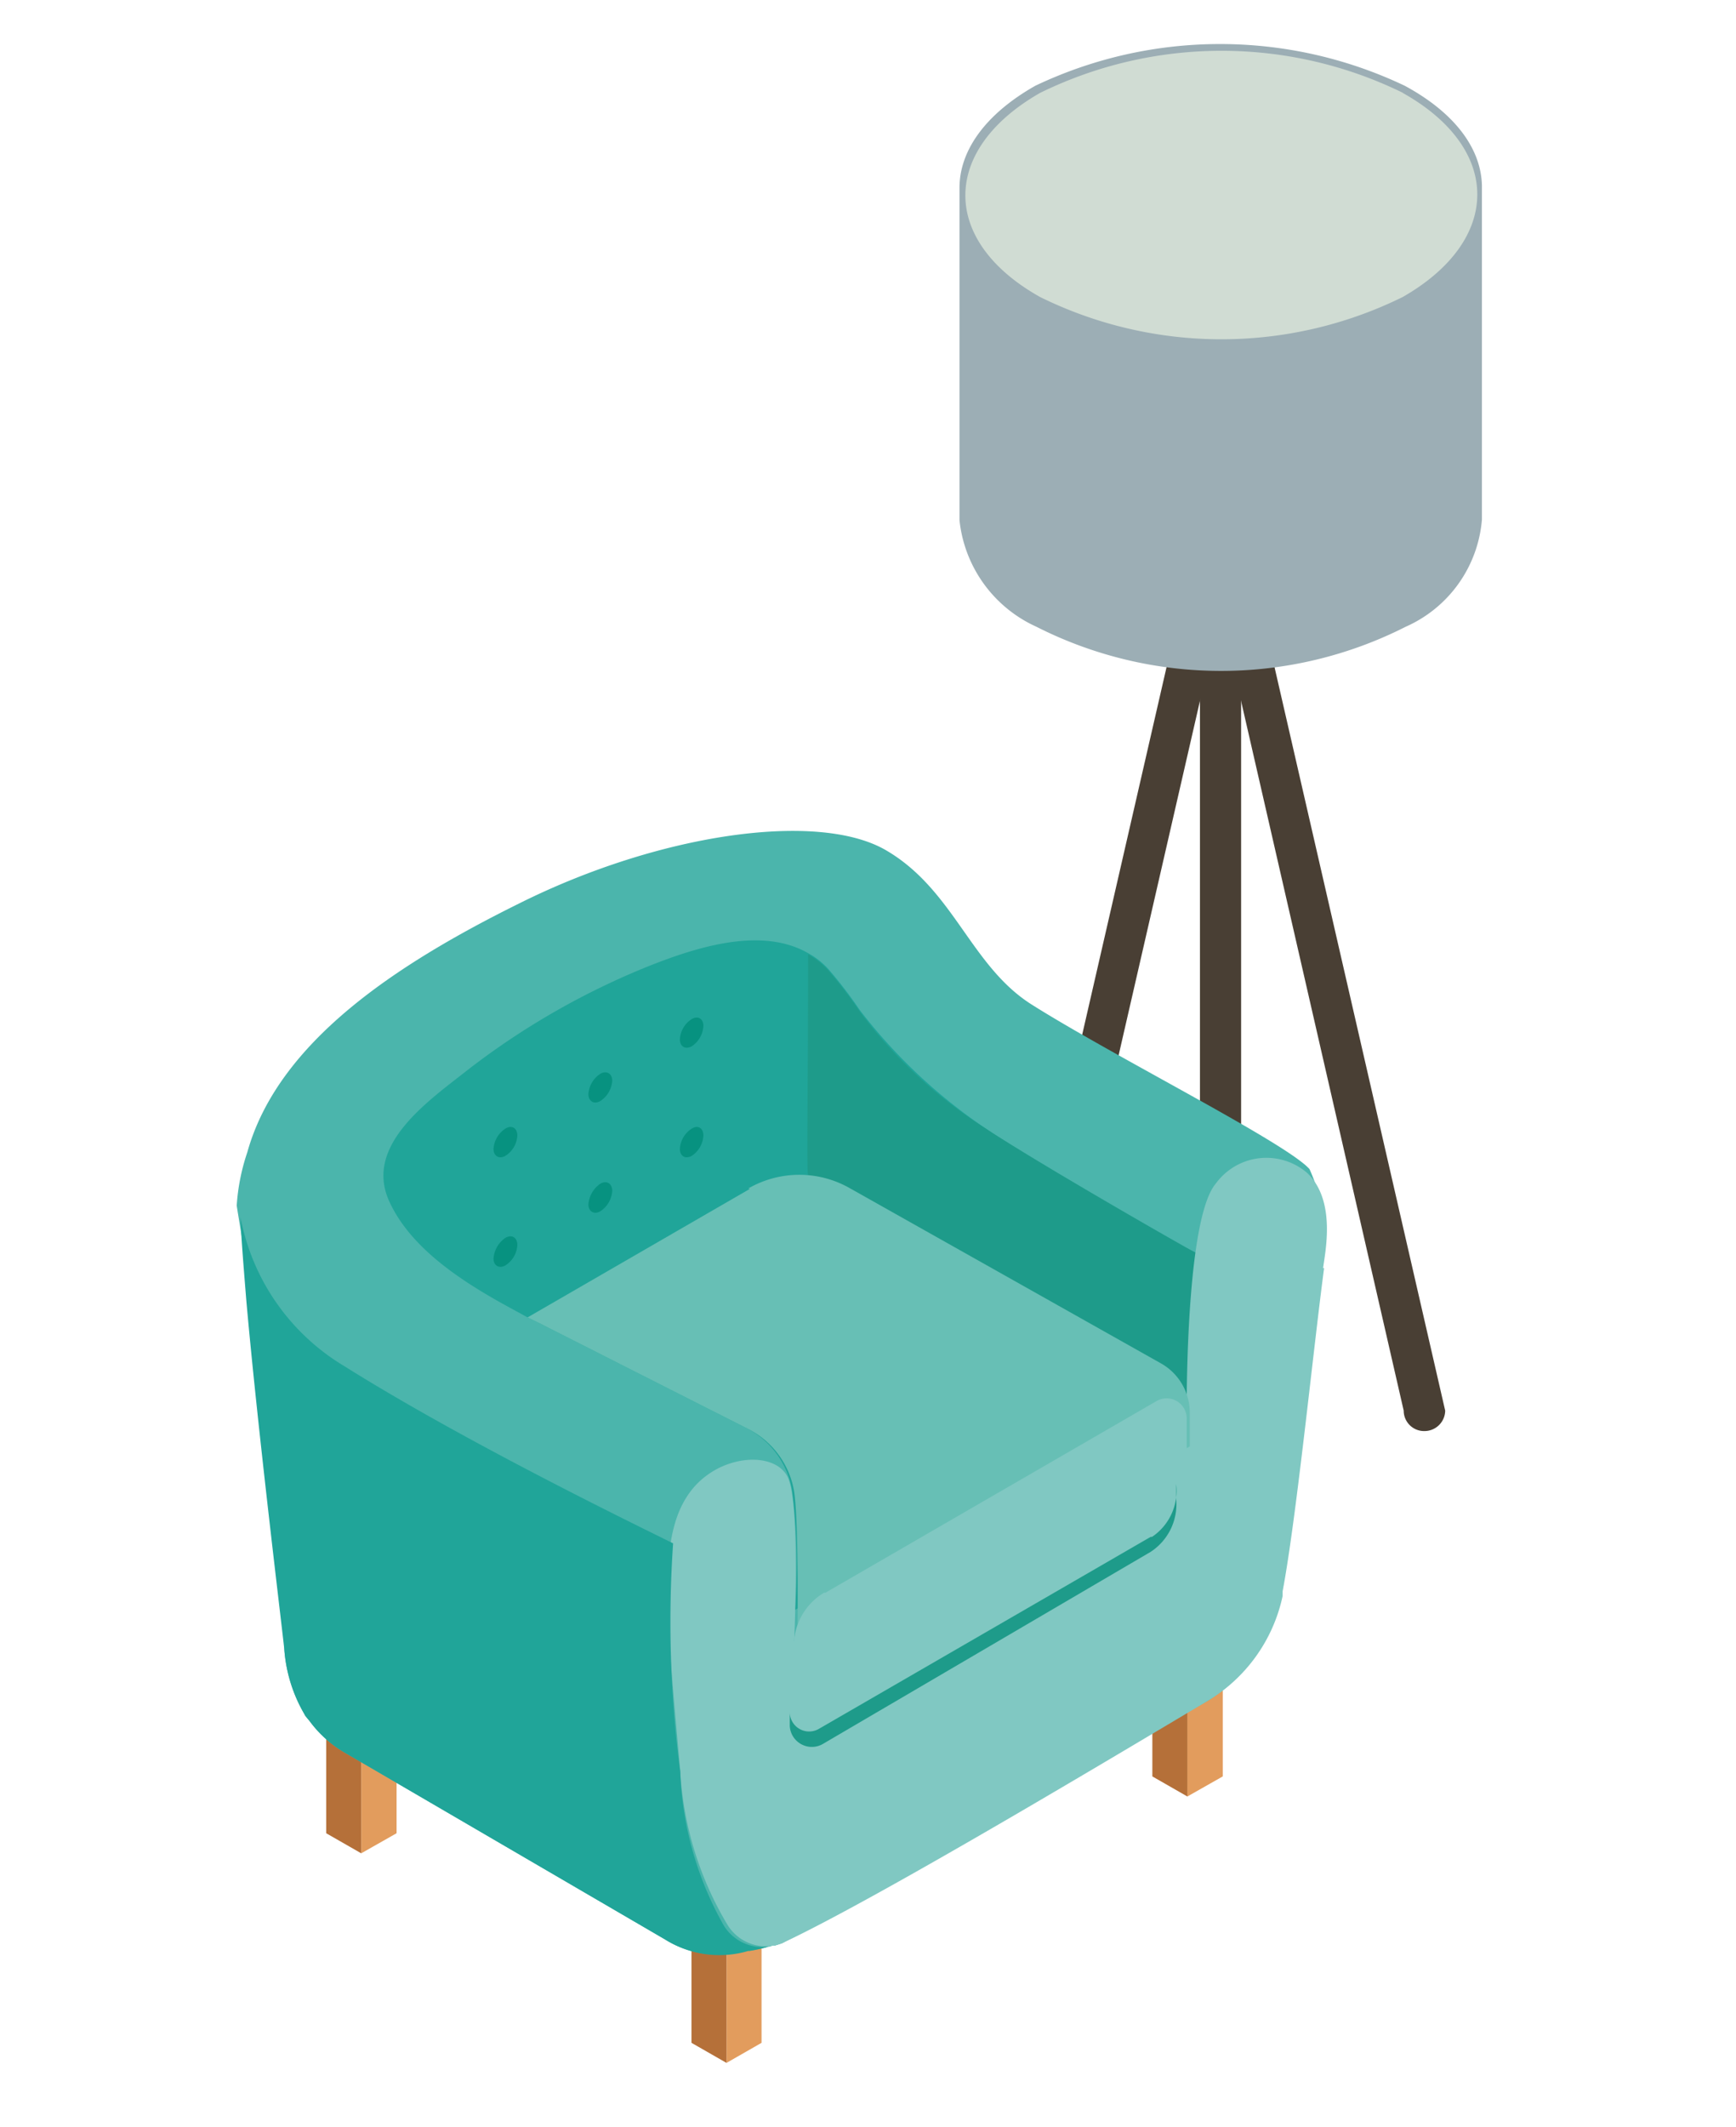 <svg id="fd4f3125-3c37-460e-9e60-e93e2e285e92" data-name="Calque 1" xmlns="http://www.w3.org/2000/svg" xmlns:xlink="http://www.w3.org/1999/xlink" viewBox="0 0 51.04 62.51"><defs><style>.e2a8ceeb-50b2-4d0e-92e8-ad652b74fc87,.f403f650-3b15-4a84-b757-666edb2ffd07{fill:none;}.e0ba049a-9c16-4291-8aff-88c97a5d9d78{clip-path:url(#a3a50668-6817-4883-a895-df0b861b4147);}.bcdaf3e3-b178-403f-9610-52a2c5b5b80d{fill:#b7cbea;}.a311cfe1-a698-4e8a-bf66-672fb0bc3f60,.a3e2ba4a-b862-43ab-a74f-a27116fe2b8c,.a4dfbbfc-cea4-44ad-9bed-efef4128f9ab,.a8c6bbb0-e90b-4cea-965f-147907e732e5,.a99a4df0-b04c-47a9-a871-260fa3000405,.a9ef75a7-658f-4d7c-828c-6b1c026181b0,.ab2fdb3c-4218-4e4e-9682-5bed3d4e2d59,.ab967287-c0bd-4b2a-a75a-32bf392c8e5c,.ab96cc71-3bec-4d77-b0ed-82c9390a29a3,.ae622cbc-04d6-43a1-9ac1-8806b2dc37a1,.aee1a3bf-c825-4d98-ba67-63b8a4ae7024,.af5446dc-c4c8-4903-bb80-3264a3ad4455,.b4a603ca-15d8-4da1-93f8-4b5a89f29a98,.b58adbd2-4bc8-4062-94a6-f768324d0a5a,.b6b69f64-ccbf-4ae6-ad23-e2e8a26bb5dd,.b7a1ef79-11a4-4d2a-a34f-4a8fa69ea934,.b8004c0b-3433-4f88-ad85-4a8bdd1b53e3,.b8292fa5-c481-40fd-940a-873b9bfe2fcb,.b84e1a4d-3ebd-45a0-aa8b-9155284467e4,.b8744c29-aaae-4d33-b0bb-fbe4eeb24a3d,.bc13b7dd-21ca-4e78-9c4d-0be32a2234c6,.bcae6368-3089-4cbc-9c94-ec2af90ffea6,.bcdaf3e3-b178-403f-9610-52a2c5b5b80d,.bcfaf5e1-2602-439b-a976-9615743d5ede,.e09af470-5522-49fd-8ffe-e614c095cd65,.e7334d0e-4ec5-4247-8848-aafe72818f70,.e7ea364e-5b38-475f-a208-63f6ac9ecb8b,.f52558d8-1baf-4369-a34b-f901dfe1af3c,.fa3839c3-8bed-4a14-a450-bdc2a8b24e02,.fd49ecf0-4831-4f36-a659-6577ae6aa28b{fill-rule:evenodd;}.a4dfbbfc-cea4-44ad-9bed-efef4128f9ab{fill:#d1ddf2;}.b6b69f64-ccbf-4ae6-ad23-e2e8a26bb5dd{fill:#c2d2ee;}.a99a4df0-b04c-47a9-a871-260fa3000405{fill:#e7eaeb;}.a8c6bbb0-e90b-4cea-965f-147907e732e5{fill:#c3402d;}.f52558d8-1baf-4369-a34b-f901dfe1af3c{fill:#ec5f4d;}.e7334d0e-4ec5-4247-8848-aafe72818f70{fill:#f08174;}.ae622cbc-04d6-43a1-9ac1-8806b2dc37a1{fill:#92372c;}.af5446dc-c4c8-4903-bb80-3264a3ad4455{fill:#db6758;}.b4a603ca-15d8-4da1-93f8-4b5a89f29a98{fill:#ee7667;}.e7ea364e-5b38-475f-a208-63f6ac9ecb8b{fill:#f4a297;}.ab2fdb3c-4218-4e4e-9682-5bed3d4e2d59{fill:#343434;}.b357456c-b501-4569-a5c1-756323ba02a8{clip-path:url(#a3735756-69ba-4758-b66c-d346a36ffd46);}.b84e1a4d-3ebd-45a0-aa8b-9155284467e4{fill:#74bce4;}.bcfaf5e1-2602-439b-a976-9615743d5ede{fill:#a4dbf8;}.bc13b7dd-21ca-4e78-9c4d-0be32a2234c6{fill:#3796d3;}.fd49ecf0-4831-4f36-a659-6577ae6aa28b{fill:#3490ce;}.bcae6368-3089-4cbc-9c94-ec2af90ffea6{fill:#5faee1;}.b8744c29-aaae-4d33-b0bb-fbe4eeb24a3d{fill:#4887c7;}.a3e2ba4a-b862-43ab-a74f-a27116fe2b8c{fill:#4b92c2;}.ab967287-c0bd-4b2a-a75a-32bf392c8e5c{fill:#6cb5e5;}.b8292fa5-c481-40fd-940a-873b9bfe2fcb{fill:#77cae3;}.fa3839c3-8bed-4a14-a450-bdc2a8b24e02{fill:#8ed2ec;}.e09af470-5522-49fd-8ffe-e614c095cd65{fill:#6ba8d1;}.ab96cc71-3bec-4d77-b0ed-82c9390a29a3{fill:#b2e0f9;}.a311cfe1-a698-4e8a-bf66-672fb0bc3f60{fill:#2d3e50;}.aee1a3bf-c825-4d98-ba67-63b8a4ae7024{fill:#425b74;}.b7a1ef79-11a4-4d2a-a34f-4a8fa69ea934{fill:#506e8d;}.f3a28f11-7438-4806-9139-70c91a9a42dd{clip-path:url(#bbc769e6-047a-46c4-b1e9-06108a3523cc);}.b8004c0b-3433-4f88-ad85-4a8bdd1b53e3{fill:#3d5770;}.a9ef75a7-658f-4d7c-828c-6b1c026181b0{fill:#cd503d;}.b58adbd2-4bc8-4062-94a6-f768324d0a5a{fill:#eb604c;}.f403f650-3b15-4a84-b757-666edb2ffd07{stroke:#3d5770;stroke-miterlimit:10;stroke-width:2.03px;}.af978002-bcaf-4683-b25c-3b6ef022cc5b{clip-path:url(#a9cf994e-4f4e-4896-89ac-4b9152fd81dc);}.b5d286d5-76a9-4b36-9b25-3d0c9203183f{fill:#493f34;}.b1e94651-3828-4291-9323-fb4d05b02632{fill:#9caeb5;}.ac169295-ef9a-4ad9-a1dd-4df626c09521{fill:#d0dcd3;}.bb239421-9259-49c8-86f0-ef15e6cd1f80{fill:#e29c5d;}.acabb7ce-a0e0-4acd-855f-62a3418c71fe{fill:#b57039;}.f4fef8c9-4065-46ca-b821-f45d9a1c3d21{fill:#4bb5ac;}.b05ce964-af1d-4330-b66d-cca3209a767e{fill:#20a599;}.f707f242-5994-4816-b15a-280437302c94{fill:#1e9b8a;}.a4c268e3-8928-43c2-abe3-398dd67de0ca{fill:#80c8c2;}.f1d65310-57e0-4cba-925b-95e5b1d8f3ce{fill:#67bfb5;}.b8b776f4-447d-444e-9295-042f97f7d16d{fill:#079280;}</style><clipPath id="a3a50668-6817-4883-a895-df0b861b4147"><rect class="e2a8ceeb-50b2-4d0e-92e8-ad652b74fc87" x="-363.16" y="-52.32" width="48.19" height="40.16"/></clipPath><clipPath id="a3735756-69ba-4758-b66c-d346a36ffd46"><rect class="e2a8ceeb-50b2-4d0e-92e8-ad652b74fc87" x="-222.02" y="-52.53" width="46.11" height="46.11"/></clipPath><clipPath id="bbc769e6-047a-46c4-b1e9-06108a3523cc"><rect class="e2a8ceeb-50b2-4d0e-92e8-ad652b74fc87" x="-123.13" y="4.55" width="49.58" height="41.93"/></clipPath><clipPath id="a9cf994e-4f4e-4896-89ac-4b9152fd81dc"><rect class="e2a8ceeb-50b2-4d0e-92e8-ad652b74fc87" x="6.86" y="0.93" width="37.31" height="59.7"/></clipPath></defs><title>picto-domicile</title><g class="e0ba049a-9c16-4291-8aff-88c97a5d9d78"><path class="bcdaf3e3-b178-403f-9610-52a2c5b5b80d" d="M40.57,59.85a7.33,7.33,0,1,0-7.33-7.33,7.33,7.33,0,0,0,7.33,7.33"/><polygon class="a4dfbbfc-cea4-44ad-9bed-efef4128f9ab" points="43.39 47.69 43.37 47.77 43.35 47.85 43.32 47.93 43.28 48.01 43.24 48.08 43.19 48.16 43.13 48.23 43.07 48.31 43 48.38 42.92 48.45 42.87 48.49 42.84 48.52 42.75 48.59 42.65 48.65 42.55 48.72 42.44 48.78 42.32 48.83 42.21 48.88 42.09 48.93 41.96 48.98 41.84 49.02 41.71 49.05 41.58 49.09 41.45 49.12 41.31 49.14 41.17 49.16 41.04 49.18 40.9 49.19 40.76 49.2 40.62 49.21 40.48 49.21 40.34 49.21 40.2 49.2 40.06 49.19 39.92 49.18 39.79 49.16 39.65 49.14 39.52 49.12 39.38 49.09 39.25 49.05 39.12 49.02 39 48.98 38.87 48.93 38.75 48.88 38.64 48.83 38.52 48.78 38.41 48.72 38.31 48.65 38.22 48.59 38.13 48.52 38.04 48.45 37.97 48.38 37.9 48.31 37.83 48.23 37.78 48.16 37.73 48.08 37.68 48.01 37.65 47.93 37.61 47.85 37.59 47.77 37.57 47.69 37.57 22.31 37.59 22.39 37.61 22.47 37.65 22.55 37.68 22.63 37.73 22.71 37.78 22.79 37.83 22.86 37.9 22.93 37.97 23 38.04 23.08 38.13 23.15 38.22 23.21 38.31 23.28 38.41 23.34 38.52 23.4 38.64 23.46 38.75 23.51 38.87 23.56 39 23.6 39.12 23.64 39.25 23.68 39.38 23.71 39.52 23.74 39.65 23.77 39.79 23.79 39.92 23.8 40.06 23.82 40.2 23.83 40.34 23.83 40.48 23.84 40.62 23.83 40.76 23.83 40.9 23.82 41.04 23.8 41.17 23.79 41.31 23.77 41.45 23.74 41.58 23.71 41.71 23.68 41.84 23.64 41.96 23.6 42.09 23.56 42.21 23.51 42.32 23.46 42.44 23.4 42.55 23.34 42.65 23.28 42.75 23.21 42.84 23.15 42.92 23.08 43 23 43.07 22.93 43.13 22.86 43.19 22.79 43.24 22.71 43.28 22.63 43.32 22.55 43.35 22.47 43.37 22.39 43.39 22.31 43.39 47.69"/><path class="b6b69f64-ccbf-4ae6-ad23-e2e8a26bb5dd" d="M43.39,47.69l0,.08,0,.08,0,.08,0,.08,0,.07-.05.08-.06.07-.06.08-.07.07-.08.07-.05,0,0,0-.09.07-.1.06-.1.07-.11.06-.12,0-.11.05-.12,0L42,49l-.12,0-.13,0-.13,0-.13,0-.14,0-.13,0-.14,0H39.92l-.13,0-.14,0-.13,0-.14,0-.13,0-.13,0L39,49l-.13,0-.12,0-.11-.05-.11,0-.12-.06-.1-.07-.09-.06-.09-.07L38,48.45,38,48.38l-.07-.07-.07-.08,0-.07-.05-.08,0-.07,0-.08,0-.08,0-.08,0-.08V45.8a9.16,9.16,0,0,1,5.82-.07Z"/><path class="a4dfbbfc-cea4-44ad-9bed-efef4128f9ab" d="M41.4,58.43a6.3,6.3,0,1,0-6.3-6.3,6.3,6.3,0,0,0,6.3,6.3"/><path class="a99a4df0-b04c-47a9-a871-260fa3000405" d="M45.75,49.1c-1.23-1.62-3.12-1.1-3.12.88a2.12,2.12,0,0,0,2.12,2.12c1.92,0,1.87-1.86,1-3"/><path class="a8c6bbb0-e90b-4cea-965f-147907e732e5" d="M40.57,58.2a5.69,5.69,0,1,0-5.68-5.68,5.68,5.68,0,0,0,5.68,5.68"/><path class="f52558d8-1baf-4369-a34b-f901dfe1af3c" d="M41.22,57.1a4.88,4.88,0,1,0-4.89-4.88,4.88,4.88,0,0,0,4.89,4.88"/><path class="e7334d0e-4ec5-4247-8848-aafe72818f70" d="M44.59,49.87c-1-1.26-2.42-.85-2.42.68a1.64,1.64,0,0,0,1.64,1.64c1.49,0,1.45-1.44.78-2.32"/><polygon class="f52558d8-1baf-4369-a34b-f901dfe1af3c" points="42.39 48.72 42.38 48.77 42.37 48.82 42.35 48.88 42.32 48.93 42.3 48.98 42.26 49.03 42.22 49.08 42.18 49.13 42.14 49.17 42.09 49.22 42.05 49.25 42.03 49.27 41.97 49.31 41.91 49.35 41.84 49.4 41.77 49.43 41.69 49.47 41.62 49.51 41.54 49.54 41.46 49.57 41.38 49.59 41.29 49.62 41.2 49.64 41.12 49.66 41.03 49.67 40.94 49.69 40.85 49.7 40.76 49.71 40.67 49.72 40.57 49.72 40.48 49.72 40.39 49.72 40.3 49.72 40.2 49.71 40.11 49.7 40.02 49.69 39.93 49.67 39.85 49.66 39.76 49.64 39.67 49.62 39.59 49.59 39.51 49.57 39.42 49.54 39.35 49.51 39.27 49.47 39.2 49.43 39.12 49.4 39.05 49.35 38.99 49.31 38.93 49.27 38.88 49.22 38.83 49.17 38.78 49.13 38.74 49.08 38.7 49.03 38.67 48.98 38.64 48.93 38.62 48.88 38.6 48.82 38.58 48.77 38.57 48.72 38.57 30.02 38.58 30.07 38.6 30.13 38.62 30.18 38.64 30.23 38.67 30.28 38.7 30.33 38.74 30.38 38.78 30.43 38.83 30.48 38.88 30.53 38.93 30.57 38.99 30.62 39.05 30.66 39.12 30.7 39.2 30.74 39.27 30.78 39.35 30.81 39.42 30.84 39.51 30.87 39.59 30.9 39.67 30.92 39.76 30.95 39.85 30.96 39.93 30.98 40.02 30.99 40.11 31 40.2 31.01 40.3 31.02 40.39 31.02 40.48 31.03 40.57 31.02 40.67 31.02 40.76 31.01 40.85 31 40.94 30.99 41.03 30.98 41.12 30.96 41.2 30.95 41.29 30.92 41.38 30.9 41.46 30.87 41.54 30.84 41.62 30.81 41.69 30.78 41.77 30.74 41.84 30.7 41.91 30.66 41.97 30.62 42.03 30.57 42.09 30.53 42.14 30.48 42.18 30.43 42.22 30.38 42.26 30.33 42.3 30.28 42.32 30.23 42.35 30.18 42.37 30.13 42.38 30.07 42.39 30.02 42.39 48.72"/><path class="bcdaf3e3-b178-403f-9610-52a2c5b5b80d" d="M38.43,21.09a4.58,4.58,0,0,1,4.11,0,1.26,1.26,0,0,1,0,2.38,4.58,4.58,0,0,1-4.11,0,1.26,1.26,0,0,1,0-2.38"/><path class="a8c6bbb0-e90b-4cea-965f-147907e732e5" d="M39.13,29.22a3,3,0,0,1,2.7,0,.82.82,0,0,1,0,1.56,3,3,0,0,1-2.7,0,.82.82,0,0,1,0-1.56"/><path class="ae622cbc-04d6-43a1-9ac1-8806b2dc37a1" d="M35.46,50a5.69,5.69,0,0,0,3.77,8,6.3,6.3,0,0,1-3.77-8"/><path class="af5446dc-c4c8-4903-bb80-3264a3ad4455" d="M46.15,51.43a5.7,5.7,0,0,0-1.95-3.29c-.84,0-1.57.61-1.57,1.84a2.12,2.12,0,0,0,2.12,2.12,1.47,1.47,0,0,0,1.4-.67"/><path class="b4a603ca-15d8-4da1-93f8-4b5a89f29a98" d="M46.06,51.58a4.9,4.9,0,0,0-2.14-3.43A1.64,1.64,0,0,0,42.63,50a2.12,2.12,0,0,0,2.12,2.12,1.59,1.59,0,0,0,1.31-.52"/><path class="e7ea364e-5b38-475f-a208-63f6ac9ecb8b" d="M44.59,49.87a1.38,1.38,0,0,0-1.87-.56,2.31,2.31,0,0,0-.09.67,2.13,2.13,0,0,0,1.82,2.1c.82-.36.7-1.48.14-2.21"/><path class="ab2fdb3c-4218-4e4e-9682-5bed3d4e2d59" d="M40.12,43.06a4.17,4.17,0,0,1-1.69-.5A2,2,0,0,1,37.8,42a1.17,1.17,0,0,1-.23-.65,3,3,0,0,0,2.55,1.4Z"/><path class="ab2fdb3c-4218-4e4e-9682-5bed3d4e2d59" d="M40.12,40.94a4.17,4.17,0,0,1-1.69-.5,2.11,2.11,0,0,1-.63-.53,1.17,1.17,0,0,1-.23-.65,2.92,2.92,0,0,0,2.55,1.39Z"/><path class="ab2fdb3c-4218-4e4e-9682-5bed3d4e2d59" d="M40.12,38.81a4,4,0,0,1-1.69-.49,2.26,2.26,0,0,1-.63-.53,1.17,1.17,0,0,1-.23-.65,2.92,2.92,0,0,0,2.55,1.39Z"/><path class="ab2fdb3c-4218-4e4e-9682-5bed3d4e2d59" d="M40.12,34.57a4.17,4.17,0,0,1-1.69-.49,2.13,2.13,0,0,1-.63-.54,1.14,1.14,0,0,1-.23-.65,2.93,2.93,0,0,0,2.55,1.4Z"/><path class="ab2fdb3c-4218-4e4e-9682-5bed3d4e2d59" d="M40.12,32.45A4.33,4.33,0,0,1,38.43,32a2.28,2.28,0,0,1-.63-.54,1.17,1.17,0,0,1-.23-.65,3,3,0,0,0,2.55,1.4Z"/><path class="ab2fdb3c-4218-4e4e-9682-5bed3d4e2d59" d="M40.12,30.35a4.17,4.17,0,0,1-1.69-.49,2.13,2.13,0,0,1-.63-.54,1.17,1.17,0,0,1-.23-.65,2.93,2.93,0,0,0,2.55,1.4Z"/><path class="ab2fdb3c-4218-4e4e-9682-5bed3d4e2d59" d="M42,45a4.85,4.85,0,0,1-1.43.21,4.36,4.36,0,0,1-2.13-.51,2.13,2.13,0,0,1-.63-.54,1.22,1.22,0,0,1-.23-.65,3.12,3.12,0,0,0,3,1.41A4.46,4.46,0,0,0,42,44.69Z"/><path class="ab2fdb3c-4218-4e4e-9682-5bed3d4e2d59" d="M42,36.5a4.85,4.85,0,0,1-1.43.21,4.36,4.36,0,0,1-2.13-.51,2.26,2.26,0,0,1-.63-.53,1.28,1.28,0,0,1-.23-.66,3.12,3.12,0,0,0,3,1.41A4.46,4.46,0,0,0,42,36.2Z"/><path class="ab2fdb3c-4218-4e4e-9682-5bed3d4e2d59" d="M42,28a4.85,4.85,0,0,1-1.43.21,4.36,4.36,0,0,1-2.13-.51,2.13,2.13,0,0,1-.63-.54,1.25,1.25,0,0,1-.23-.65,3.14,3.14,0,0,0,3,1.41A4.46,4.46,0,0,0,42,27.74Z"/></g><g class="b357456c-b501-4569-a5c1-756323ba02a8"><path class="b84e1a4d-3ebd-45a0-aa8b-9155284467e4" d="M28.14,42.33H38.55V59.68c-.45,13.15-10.41,11.26-10.41.19Z"/><path class="bcfaf5e1-2602-439b-a976-9615743d5ede" d="M37.57,44.1V60.53h-2V45.07A6.36,6.36,0,0,0,37,44.46a4.1,4.1,0,0,0,.53-.36"/><polygon class="bc13b7dd-21ca-4e78-9c4d-0be32a2234c6" points="28.77 59.44 37.92 59.44 37.92 51.96 28.77 51.9 28.77 59.44"/><path class="fd49ecf0-4831-4f36-a659-6577ae6aa28b" d="M30.11,49.86a7.18,7.18,0,0,1,6.48,0c1.8,1,1.8,2.71,0,3.75a7.2,7.2,0,0,1-6.49,0c-1.79-1-1.79-2.71,0-3.75"/><path class="bcae6368-3089-4cbc-9c94-ec2af90ffea6" d="M35.53,49.4a5.07,5.07,0,0,1,1.06.46,3.07,3.07,0,0,1,1,.84v2.08a3.18,3.18,0,0,1-1,.83,5.07,5.07,0,0,1-1.06.46Z"/><path class="b8744c29-aaae-4d33-b0bb-fbe4eeb24a3d" d="M30.11,57.57a7.12,7.12,0,0,1,6.48,0,2.13,2.13,0,0,1,1.32,2.19c-.53,10.93-8.59,11-9.12,0a2.13,2.13,0,0,1,1.32-2.19"/><path class="a3e2ba4a-b862-43ab-a74f-a27116fe2b8c" d="M34.29,60.72a.6.6,0,1,0-.59-.6.6.6,0,0,0,.59.6"/><path class="ab967287-c0bd-4b2a-a75a-32bf392c8e5c" d="M34.36,60.6a.51.51,0,1,0-.51-.51.51.51,0,0,0,.51.51"/><path class="bcfaf5e1-2602-439b-a976-9615743d5ede" d="M34.76,59.81c-.14-.17-.35-.12-.35.1a.23.23,0,0,0,.23.23c.22,0,.21-.2.12-.33"/><path class="a3e2ba4a-b862-43ab-a74f-a27116fe2b8c" d="M34.16,55.81a.61.61,0,0,0,.61-.61.61.61,0,0,0-.61-.61.61.61,0,0,0-.61.61.62.62,0,0,0,.61.61"/><path class="ab967287-c0bd-4b2a-a75a-32bf392c8e5c" d="M34.23,55.69a.52.52,0,0,0,.52-.53.52.52,0,1,0-1,0,.52.52,0,0,0,.52.53"/><path class="bcfaf5e1-2602-439b-a976-9615743d5ede" d="M34.63,54.88c-.14-.18-.35-.12-.35.1a.24.24,0,0,0,.24.24c.21,0,.21-.21.11-.34"/><path class="a3e2ba4a-b862-43ab-a74f-a27116fe2b8c" d="M30.82,56.25a.28.28,0,0,0,.27-.28.27.27,0,0,0-.27-.27.28.28,0,0,0-.28.27.29.29,0,0,0,.28.28"/><path class="ab967287-c0bd-4b2a-a75a-32bf392c8e5c" d="M30.85,56.19a.23.23,0,0,0,.24-.23.24.24,0,1,0-.48,0,.23.23,0,0,0,.24.23"/><path class="bcfaf5e1-2602-439b-a976-9615743d5ede" d="M31,55.83c-.06-.08-.16,0-.16.05A.1.1,0,0,0,31,56c.09,0,.09-.09.05-.15"/><path class="a3e2ba4a-b862-43ab-a74f-a27116fe2b8c" d="M32,58.9a.79.79,0,0,0,.79-.79.79.79,0,0,0-.79-.8.8.8,0,0,0-.8.8.79.79,0,0,0,.8.79"/><path class="ab967287-c0bd-4b2a-a75a-32bf392c8e5c" d="M32.12,58.75a.68.68,0,1,0-.69-.68.69.69,0,0,0,.69.68"/><path class="bcfaf5e1-2602-439b-a976-9615743d5ede" d="M32.64,57.7c-.18-.24-.46-.16-.46.13a.31.31,0,0,0,.31.31c.28,0,.28-.27.15-.44"/><path class="ab967287-c0bd-4b2a-a75a-32bf392c8e5c" d="M37.57,52.78v6h-2V54.07a5.75,5.75,0,0,0,1.07-.46,3.25,3.25,0,0,0,1-.83"/><path class="a3e2ba4a-b862-43ab-a74f-a27116fe2b8c" d="M31.45,62.93a.47.47,0,0,0,.47-.47.47.47,0,1,0-.94,0,.47.47,0,0,0,.47.47"/><path class="ab967287-c0bd-4b2a-a75a-32bf392c8e5c" d="M31.5,62.84a.4.4,0,1,0-.4-.4.4.4,0,0,0,.4.4"/><path class="bcfaf5e1-2602-439b-a976-9615743d5ede" d="M31.81,62.22c-.11-.14-.27-.09-.27.08a.18.18,0,0,0,.18.18c.17,0,.16-.16.09-.26"/><path class="bcae6368-3089-4cbc-9c94-ec2af90ffea6" d="M35.53,57.11a5.65,5.65,0,0,1,1.06.46,3.18,3.18,0,0,1,1,.83v4.15a8.72,8.72,0,0,1-2,4.41Z"/><path class="a3e2ba4a-b862-43ab-a74f-a27116fe2b8c" d="M36.45,62.77a.54.54,0,0,0,.54-.54.55.55,0,0,0-.54-.55.55.55,0,0,0-.55.55.55.55,0,0,0,.55.54"/><path class="ab967287-c0bd-4b2a-a75a-32bf392c8e5c" d="M36.51,62.66A.45.45,0,0,0,37,62.2a.46.46,0,0,0-.46-.47.47.47,0,0,0-.47.47.46.46,0,0,0,.47.46"/><path class="bcfaf5e1-2602-439b-a976-9615743d5ede" d="M36.87,62c-.13-.17-.32-.12-.32.08a.22.22,0,0,0,.21.22c.2,0,.19-.19.11-.3"/><path class="b84e1a4d-3ebd-45a0-aa8b-9155284467e4" d="M27.59,42.28h.69a1.91,1.91,0,0,0,.33,1h-1Zm10.84,0h.68v1h-1a1.91,1.91,0,0,0,.33-1"/><path class="b84e1a4d-3ebd-45a0-aa8b-9155284467e4" d="M38.31,41.66c1.32,1.28,1,3-.88,4.05a9,9,0,0,1-8.15,0c-1.9-1.1-2.2-2.77-.88-4.05-.36.94.1,2,1.36,2.69a7.9,7.9,0,0,0,7.18,0c1.27-.73,1.73-1.75,1.37-2.69"/><path class="bcfaf5e1-2602-439b-a976-9615743d5ede" d="M38,43.43v1.88a3.34,3.34,0,0,1-.59.4,7.81,7.81,0,0,1-1.66.67V44.86a5.38,5.38,0,0,0,1.17-.51A3.23,3.23,0,0,0,38,43.43"/><path class="b8292fa5-c481-40fd-940a-873b9bfe2fcb" d="M38.31,41.66c1.32,1.28,1,3-.88,4.05a9,9,0,0,1-8.15,0c-1.9-1.1-2.2-2.77-.88-4.05a1.66,1.66,0,0,0,0,1.16c-.3.92.17,1.9,1.39,2.61a8,8,0,0,0,7.18,0c1.23-.71,1.7-1.69,1.4-2.61a1.66,1.66,0,0,0,0-1.16"/><path class="fa3839c3-8bed-4a14-a450-bdc2a8b24e02" d="M38,45.31a3.34,3.34,0,0,1-.59.4,7.81,7.81,0,0,1-1.66.67v-.44a5.69,5.69,0,0,0,1.17-.51A3.65,3.65,0,0,0,38,44.51Z"/><path class="e09af470-5522-49fd-8ffe-e614c095cd65" d="M29.26,40a9,9,0,0,1,8.18,0c2.25,1.3,2.26,3.41,0,4.71a9,9,0,0,1-8.18,0C27,43.39,27,41.28,29.26,40"/><path class="b84e1a4d-3ebd-45a0-aa8b-9155284467e4" d="M28.76,42.33h9.18a2.29,2.29,0,0,0-1.35-1.87,7.18,7.18,0,0,0-6.48,0,2.29,2.29,0,0,0-1.35,1.87"/><path class="bcfaf5e1-2602-439b-a976-9615743d5ede" d="M30.11,40.46a7.18,7.18,0,0,1,6.48,0c1.8,1,1.8,2.71,0,3.75a7.2,7.2,0,0,1-6.49,0c-1.79-1-1.79-2.72,0-3.75"/><path class="ab96cc71-3bec-4d77-b0ed-82c9390a29a3" d="M30.11,40.46a5.94,5.94,0,0,1,1.94-.67v5.08a5.84,5.84,0,0,1-1.95-.66,4.69,4.69,0,0,1-.49-.34V40.8a4,4,0,0,1,.5-.34"/><path class="a3e2ba4a-b862-43ab-a74f-a27116fe2b8c" d="M31.87,53.8a.47.47,0,0,0,.47-.47.47.47,0,1,0-.93,0,.47.47,0,0,0,.46.47"/><path class="ab967287-c0bd-4b2a-a75a-32bf392c8e5c" d="M31.93,53.71a.4.4,0,0,0,0-.8.4.4,0,1,0,0,.8"/><path class="bcfaf5e1-2602-439b-a976-9615743d5ede" d="M32.23,53.09c-.1-.14-.27-.09-.27.08a.19.19,0,0,0,.19.18c.16,0,.16-.16.08-.26"/><path class="a3e2ba4a-b862-43ab-a74f-a27116fe2b8c" d="M35,51.73a.38.38,0,1,0-.38-.38.38.38,0,0,0,.38.38"/><path class="ab967287-c0bd-4b2a-a75a-32bf392c8e5c" d="M35.05,51.65a.32.32,0,0,0,.33-.32.33.33,0,0,0-.33-.33.32.32,0,0,0-.32.33.32.32,0,0,0,.32.32"/><path class="bcfaf5e1-2602-439b-a976-9615743d5ede" d="M35.3,51.15c-.09-.11-.22-.08-.22.06a.15.15,0,0,0,.15.15c.13,0,.13-.13.07-.21"/><path class="a3e2ba4a-b862-43ab-a74f-a27116fe2b8c" d="M31.9,51.5a.27.27,0,0,0,.27-.27.27.27,0,1,0-.54,0,.27.27,0,0,0,.27.27"/><path class="ab967287-c0bd-4b2a-a75a-32bf392c8e5c" d="M31.93,51.45a.24.24,0,0,0,.24-.24.23.23,0,0,0-.24-.23.23.23,0,0,0-.23.23.23.23,0,0,0,.23.24"/><path class="bcfaf5e1-2602-439b-a976-9615743d5ede" d="M32.11,51.09c-.06-.09-.16-.06-.16,0a.11.11,0,0,0,.11.11c.1,0,.09-.1,0-.15"/><path class="a3e2ba4a-b862-43ab-a74f-a27116fe2b8c" d="M37,52.91a.28.28,0,0,0,.27-.28.27.27,0,0,0-.27-.27.28.28,0,0,0-.28.27.29.29,0,0,0,.28.28"/><path class="ab967287-c0bd-4b2a-a75a-32bf392c8e5c" d="M37,52.85a.23.23,0,0,0,.23-.23.23.23,0,0,0-.23-.24.24.24,0,0,0-.24.24.23.23,0,0,0,.24.23"/><path class="bcfaf5e1-2602-439b-a976-9615743d5ede" d="M37.21,52.49c-.07-.08-.16-.05-.16,0a.1.1,0,0,0,.11.1c.09,0,.09-.09.05-.15"/><path class="a3e2ba4a-b862-43ab-a74f-a27116fe2b8c" d="M37,56.8a.28.28,0,0,0,.28-.27.29.29,0,0,0-.28-.28.28.28,0,0,0-.27.28.27.27,0,0,0,.27.27"/><path class="ab967287-c0bd-4b2a-a75a-32bf392c8e5c" d="M37,56.75a.24.24,0,0,0,.24-.24.23.23,0,0,0-.24-.23.23.23,0,0,0-.23.23.23.23,0,0,0,.23.24"/><path class="bcfaf5e1-2602-439b-a976-9615743d5ede" d="M37.17,56.39c-.06-.09-.15-.06-.15,0a.1.1,0,0,0,.1.11c.1,0,.1-.1.05-.15"/><path class="a311cfe1-a698-4e8a-bf66-672fb0bc3f60" d="M27.44,46.1c-1.14-1.14-1-1.93-1-3.52.22,3.1,5.06,4,7.54,3.92s6.08-1.07,6.45-3.87a6.1,6.1,0,0,1-.3,2.62c-1.6,3-7,3.27-9.89,2.41a6.87,6.87,0,0,1-2.85-1.56"/><path class="aee1a3bf-c825-4d98-ba67-63b8a4ae7024" d="M33.49,46.52a10.14,10.14,0,0,1-5-1.19,3.49,3.49,0,0,1-2.05-2.86,3.5,3.5,0,0,1,2.05-2.86,10.13,10.13,0,0,1,5-1.18,10.12,10.12,0,0,1,4.95,1.18,3.5,3.5,0,0,1,2.05,2.86,3.47,3.47,0,0,1-2.05,2.86,10.12,10.12,0,0,1-4.95,1.19"/><polygon class="a311cfe1-a698-4e8a-bf66-672fb0bc3f60" points="39.22 42.55 39.22 44.14 39.22 44.1 39.22 44.06 39.22 42.47 39.22 42.51 39.22 42.55"/><path class="aee1a3bf-c825-4d98-ba67-63b8a4ae7024" d="M33.49,45.34a6.37,6.37,0,0,1-3.16-.76,1.92,1.92,0,0,1,0-3.64,6.93,6.93,0,0,1,6.31,0,1.92,1.92,0,0,1,0,3.64,6.36,6.36,0,0,1-3.15.76"/><path class="a311cfe1-a698-4e8a-bf66-672fb0bc3f60" d="M39.36,33.34a6,6,0,0,0-11.92,0h0l0,8.74a3.09,3.09,0,0,0,1.74,2.26,9.34,9.34,0,0,0,8.43,0,3.08,3.08,0,0,0,1.73-2.26V33.34Z"/><path class="aee1a3bf-c825-4d98-ba67-63b8a4ae7024" d="M27.43,33.34h0v0Zm11.93,0c0-1.69-1.78-5.26-5.29-5.29S29,30.34,29,33.17c0,4.24,0,6.79,0,11l.23.14a9.34,9.34,0,0,0,8.43,0,3.08,3.08,0,0,0,1.73-2.26Z"/><path class="b7a1ef79-11a4-4d2a-a34f-4a8fa69ea934" d="M38.24,43.92a4.2,4.2,0,0,1-.62.42A7.11,7.11,0,0,1,35.9,45V34.63c-.27-1.79-.16-1.64-1.44-3.63-.37-.59-.25-1,.14-1.23a2.3,2.3,0,0,1,2.39.36,5.19,5.19,0,0,1,1.25,3.35V43.92"/><polygon class="b7a1ef79-11a4-4d2a-a34f-4a8fa69ea934" points="36.91 46 37.05 45.96 37.2 45.9 37.34 45.85 37.49 45.79 37.63 45.73 37.77 45.67 37.91 45.61 38.05 45.54 38.18 45.48 38.31 45.41 38.44 45.33 38.56 45.26 38.69 45.18 38.8 45.1 38.92 45.02 39.03 44.94 39.14 44.86 39.24 44.78 39.34 44.7 39.43 44.61 39.52 44.53 39.61 44.44 39.69 44.35 39.74 44.29 39.74 45.88 39.69 45.94 39.61 46.03 39.52 46.11 39.43 46.2 39.34 46.28 39.24 46.37 39.14 46.45 39.03 46.53 38.92 46.61 38.8 46.69 38.69 46.77 38.56 46.84 38.44 46.92 38.31 46.99 38.18 47.06 38.05 47.13 37.91 47.2 37.77 47.26 37.63 47.32 37.49 47.38 37.34 47.44 37.2 47.49 37.05 47.54 36.91 47.59 36.91 46"/><polygon class="b7a1ef79-11a4-4d2a-a34f-4a8fa69ea934" points="39.22 42.83 39.22 44.14 39.22 44.1 39.22 44.06 39.22 42.83 39.22 42.83"/><path class="b7a1ef79-11a4-4d2a-a34f-4a8fa69ea934" d="M38,42.83a2.09,2.09,0,0,1-1,1.59V42.83Z"/></g><g class="f3a28f11-7438-4806-9139-70c91a9a42dd"><polygon class="b8004c0b-3433-4f88-ad85-4a8bdd1b53e3" points="-8.31 23.75 5.8 41.05 5.83 41.07 5.85 41.09 5.88 41.11 5.9 41.12 5.93 41.13 5.97 41.14 6 41.15 6.03 41.16 6.07 41.16 6.11 41.16 6.15 41.16 6.19 41.16 6.23 41.16 6.28 41.15 6.32 41.14 6.37 41.13 6.41 41.12 6.46 41.11 6.5 41.09 6.55 41.08 6.59 41.05 6.64 41.03 6.68 41.01 6.72 40.99 6.77 40.96 6.81 40.94 6.85 40.91 6.9 40.88 6.94 40.85 6.98 40.81 7.02 40.78 7.05 40.75 7.09 40.71 7.13 40.68 7.16 40.64 7.2 40.6 7.23 40.56 7.26 40.53 7.29 40.48 7.32 40.45 7.34 40.41 7.37 40.37 7.39 40.32 7.41 40.28 7.43 40.24 7.45 40.2 7.46 40.16 7.47 40.11 7.49 40.07 7.49 40.04 7.5 40 7.5 39.96 7.5 39.93 7.5 39.89 7.5 39.86 7.49 39.83 7.49 39.8 7.48 39.76 7.46 39.74 7.45 39.71 -6.66 22.41 -6.65 22.43 -6.63 22.46 -6.63 22.49 -6.62 22.52 -6.61 22.55 -6.61 22.59 -6.61 22.62 -6.61 22.66 -6.61 22.69 -6.62 22.73 -6.62 22.77 -6.64 22.81 -6.65 22.85 -6.66 22.89 -6.68 22.93 -6.7 22.98 -6.72 23.02 -6.74 23.06 -6.77 23.1 -6.79 23.14 -6.82 23.18 -6.85 23.22 -6.88 23.26 -6.91 23.3 -6.95 23.34 -6.98 23.37 -7.02 23.41 -7.06 23.44 -7.09 23.48 -7.13 23.51 -7.17 23.54 -7.21 23.57 -7.26 23.6 -7.3 23.63 -7.34 23.66 -7.38 23.68 -7.43 23.71 -7.47 23.73 -7.52 23.75 -7.56 23.77 -7.61 23.79 -7.65 23.8 -7.7 23.82 -7.74 23.83 -7.79 23.84 -7.83 23.85 -7.88 23.85 -7.92 23.86 -7.96 23.86 -8 23.86 -8.04 23.86 -8.07 23.85 -8.11 23.84 -8.14 23.84 -8.18 23.83 -8.21 23.82 -8.23 23.8 -8.26 23.79 -8.29 23.77 -8.31 23.75"/><polygon class="a9ef75a7-658f-4d7c-828c-6b1c026181b0" points="-23 35.04 -22.04 36.22 -21.61 36.57 -21.15 36.88 -20.66 37.17 -20.13 37.43 -19.57 37.65 -18.99 37.84 -18.37 37.99 -17.72 38.1 -17.04 38.18 -16.34 38.23 -15.61 38.23 -14.85 38.2 -14.07 38.13 -13.26 38.02 -12.44 37.86 -11.61 37.68 -10.78 37.45 -9.95 37.19 -9.12 36.9 -8.29 36.58 -7.46 36.22 -6.64 35.84 -5.83 35.42 -5.01 34.98 -4.21 34.51 -3.42 34.02 -2.64 33.5 -1.87 32.95 -1.11 32.39 -0.37 31.8 0.35 31.19 1.05 30.57 1.74 29.93 2.41 29.27 3.05 28.59 3.67 27.9 4.27 27.2 4.84 26.48 5.38 25.75 5.9 25.01 6.38 24.26 6.84 23.51 7.26 22.75 7.64 21.98 7.99 21.2 8.31 20.43 8.58 19.66 8.81 18.9 8.99 18.17 9.14 17.45 9.24 16.76 9.29 16.08 9.31 15.42 9.28 14.78 9.22 14.17 9.11 13.58 8.97 13.01 8.79 12.47 8.57 11.95 8.31 11.46 7.36 10.29 7.61 10.78 7.83 11.3 8.01 11.84 8.16 12.4 8.26 12.99 8.32 13.61 8.35 14.24 8.33 14.9 8.28 15.58 8.18 16.28 8.04 16.99 7.85 17.73 7.62 18.48 7.35 19.25 7.04 20.03 6.68 20.8 6.3 21.57 5.88 22.33 5.42 23.09 4.94 23.84 4.43 24.57 3.88 25.3 3.31 26.02 2.71 26.72 2.09 27.41 1.45 28.09 0.78 28.75 0.1 29.39 -0.61 30.02 -1.33 30.62 -2.07 31.21 -2.83 31.78 -3.6 32.32 -4.38 32.84 -5.17 33.34 -5.97 33.8 -6.78 34.25 -7.6 34.66 -8.42 35.05 -9.25 35.4 -10.08 35.72 -10.91 36.02 -11.74 36.27 -12.57 36.5 -13.4 36.69 -14.22 36.84 -15.03 36.95 -15.81 37.02 -16.57 37.06 -17.3 37.05 -18 37.01 -18.68 36.93 -19.33 36.81 -19.95 36.66 -20.53 36.47 -21.09 36.25 -21.62 35.99 -22.11 35.71 -22.57 35.39 -23 35.04"/><path class="a9ef75a7-658f-4d7c-828c-6b1c026181b0" d="M-2.81,6.8c-8.76,1.42-18.41,9.29-21.56,17.59S-23,38.26-14.22,36.84,4.2,27.54,7.35,19.25,6,5.38-2.81,6.8"/><path class="b58adbd2-4bc8-4062-94a6-f768324d0a5a" d="M-11.12,36.08c7.83-2.51,15.69-9.51,18.47-16.83a15.51,15.51,0,0,0,.83-3l-23.31-2.55Z"/><path class="a9ef75a7-658f-4d7c-828c-6b1c026181b0" d="M-2.81,6.8a26.72,26.72,0,0,0-9.91,4l-2.41,2.87L8.18,16.26c1.11-6.59-3.33-10.7-11-9.46"/><path class="f403f650-3b15-4a84-b757-666edb2ffd07" d="M10.34,37.2a2.43,2.43,0,0,1-3.65,3.21"/></g><g class="af978002-bcaf-4683-b25c-3b6ef022cc5b"><path class="b5d286d5-76a9-4b36-9b25-3d0c9203183f" d="M35.28,15.33h1.21l6,26.13a.61.61,0,0,1-.61.6.6.6,0,0,1-.61-.6Z"/><path class="b5d286d5-76a9-4b36-9b25-3d0c9203183f" d="M36.49,15.33H35.28l-6,26.13a.61.61,0,0,0,1.21,0Z"/><path class="b5d286d5-76a9-4b36-9b25-3d0c9203183f" d="M36.49,15.33v30a.61.61,0,1,1-1.21,0V15.33"/><path class="b1e94651-3828-4291-9323-fb4d05b02632" d="M28.21,5.52h0c0-1.07.73-2.15,2.23-3a12.64,12.64,0,0,1,10.86,0c1.5.81,2.25,1.87,2.27,2.94h0v9.81h0a3.78,3.78,0,0,1-2.24,3.15,12,12,0,0,1-10.86,0,3.88,3.88,0,0,1-2.26-3.13h0Z"/><path class="ac169295-ef9a-4ad9-a1dd-4df626c09521" d="M41.24,2.73c2.93,1.64,2.92,4.33,0,6a12.06,12.06,0,0,1-10.66,0c-2.94-1.65-2.92-4.33,0-6a12.12,12.12,0,0,1,10.67,0"/><polygon class="bb239421-9259-49c8-86f0-ef15e6cd1f80" points="35.95 47 34.91 47.59 34.91 52.8 35.95 52.21 35.95 47"/><polygon class="acabb7ce-a0e0-4acd-855f-62a3418c71fe" points="34.91 47.59 33.88 47 33.88 52.21 34.91 52.8 34.91 47.59"/><polygon class="bb239421-9259-49c8-86f0-ef15e6cd1f80" points="22.39 54.83 21.36 55.42 21.36 60.63 22.39 60.04 22.39 54.83"/><polygon class="acabb7ce-a0e0-4acd-855f-62a3418c71fe" points="21.36 55.42 20.33 54.83 20.33 60.04 21.36 60.63 21.36 55.42"/><polygon class="bb239421-9259-49c8-86f0-ef15e6cd1f80" points="11.66 48.67 10.62 49.26 10.62 54.47 11.66 53.88 11.66 48.67"/><polygon class="acabb7ce-a0e0-4acd-855f-62a3418c71fe" points="10.62 49.26 9.59 48.67 9.59 53.88 10.62 54.47 10.62 49.26"/><path class="f4fef8c9-4065-46ca-b821-f45d9a1c3d21" d="M38.59,37.58l0,.08c-.59,1.46-.74,7.31-.95,9.22A4.68,4.68,0,0,1,35.49,50L23,57.11l0,0-.21.07-.07,0a5.13,5.13,0,0,1-.6.14H22A3,3,0,0,1,19.55,57h0L10.1,51.49a3.41,3.41,0,0,1-1-.91l0,0L9,50.46a.35.35,0,0,1-.05-.08,4.41,4.41,0,0,1-.59-1.89c0-.18,0-.35,0-.52s0-.18,0-.27,0-.23,0-.34,0-.31,0-.46a1,1,0,0,0,0-.17c-.21-4.5-1.4-11.2-1.4-11.3a6.08,6.08,0,0,1,.31-1.56c.9-3.24,4.38-5.53,8-7.32,4.13-2.06,8.79-2.72,10.78-1.56s2.48,3.38,4.26,4.52c2.4,1.52,7.51,4.08,8.19,4.85a4.66,4.66,0,0,1,.24,3.22"/><path class="b05ce964-af1d-4330-b66d-cca3209a767e" d="M35.26,36.86l-.34,3.78h0l-.24.15-2.22,1.28-9.09,5.25a16.9,16.9,0,0,0-.08-3.5A2.53,2.53,0,0,0,22,42L15.88,38.9h0l-.35-.17-.29-.16c-1.38-.74-3.1-1.75-3.79-3.25-.78-1.68,1.2-3,2.36-3.92a22.29,22.29,0,0,1,5.25-3c1.41-.56,3.33-1.18,4.71-.38a2.27,2.27,0,0,1,.6.48,12.92,12.92,0,0,1,.91,1.19A15.86,15.86,0,0,0,29,33.18a39.85,39.85,0,0,0,4.87,3l.88.44.48.23"/><path class="f707f242-5994-4816-b15a-280437302c94" d="M35.26,36.86l-.33,5.32-2.47-.1-8.7-7.54c-.05,0,0-2.73,0-6.49a2.27,2.27,0,0,1,.6.48,12.92,12.92,0,0,1,.91,1.19A13.91,13.91,0,0,0,29,33.18c1.71,1.12,6.07,3.61,6.23,3.68"/><path class="a4c268e3-8928-43c2-abe3-398dd67de0ca" d="M38.93,37.27c-.31,2.32-.82,7.4-1.22,9.5,0,0,0,.09,0,.14A4.75,4.75,0,0,1,35.49,50C33,51.48,25.84,55.78,23,57.11l0,0a1.32,1.32,0,0,1-1.6-.52A9.87,9.87,0,0,1,20,52.07c-.37-4.33-.71-6.78.24-8.15.82-1.2,2.59-1.32,2.94-.46s.17,4.78.17,4.78l11.54-6.37s-.08-6,.86-7.09a1.84,1.84,0,0,1,2.69-.3c.85.82.52,2.32.46,2.79"/><path class="f1d65310-57e0-4cba-925b-95e5b1d8f3ce" d="M22.05,34.94l-6.54,3.78.35.17h0L22,42a2.53,2.53,0,0,1,1.34,1.79c.18,1,.09,5.59.09,5.59l11.55-6.87v-1a1.66,1.66,0,0,0-.83-1.43L25,34.93a3,3,0,0,0-3,0"/><path class="a4c268e3-8928-43c2-abe3-398dd67de0ca" d="M24.27,46.81,34,41.18a.59.59,0,0,1,.89.51v1.93a1.8,1.8,0,0,1-.9,1.55l-9.77,5.64a.59.59,0,0,1-.88-.51V48.37a1.82,1.82,0,0,1,.89-1.56"/><path class="f707f242-5994-4816-b15a-280437302c94" d="M33.83,45.17l-9.75,5.64a.57.57,0,0,1-.86-.51v.43a.65.65,0,0,0,1,.51l9.61-5.63a1.67,1.67,0,0,0,.75-1.56v-.43a1.63,1.63,0,0,1-.71,1.55"/><path class="b05ce964-af1d-4330-b66d-cca3209a767e" d="M22.71,57.2l-.07,0a5.13,5.13,0,0,1-.6.14H22A3,3,0,0,1,19.55,57h0L10.1,51.49a3.41,3.41,0,0,1-1-.91l0,0L9,50.46a.35.35,0,0,1-.05-.08,4.41,4.41,0,0,1-.59-1.89c-.06-.6-.78-6.44-1.12-10.29h0c-.08-1-.15-1.83-.17-2.43a6.5,6.5,0,0,0,3.05,4.38c3.55,2.23,8.58,4.67,9.67,5.21v0A33.72,33.72,0,0,0,20,52.07a9.87,9.87,0,0,0,1.29,4.54,1.34,1.34,0,0,0,1.39.59"/><path class="b8b776f4-447d-444e-9295-042f97f7d16d" d="M20.68,30.15a.76.76,0,0,1-.34.6c-.2.11-.35,0-.35-.2a.75.75,0,0,1,.35-.6c.19-.11.34,0,.34.2"/><path class="b8b776f4-447d-444e-9295-042f97f7d16d" d="M20.68,33.37a.76.76,0,0,1-.34.6c-.2.11-.35,0-.35-.2a.75.75,0,0,1,.35-.6c.19-.12.34,0,.34.2"/><path class="b8b776f4-447d-444e-9295-042f97f7d16d" d="M18,31.76a.77.77,0,0,1-.35.6c-.19.11-.35,0-.35-.2a.77.77,0,0,1,.35-.6c.19-.11.35,0,.35.2"/><path class="b8b776f4-447d-444e-9295-042f97f7d16d" d="M18,35a.77.77,0,0,1-.35.6c-.19.11-.35,0-.35-.2a.81.81,0,0,1,.35-.61c.19-.11.35,0,.35.21"/><path class="b8b776f4-447d-444e-9295-042f97f7d16d" d="M15.21,33.37a.75.75,0,0,1-.35.6c-.19.11-.35,0-.35-.2a.77.77,0,0,1,.35-.6c.2-.12.35,0,.35.2"/><path class="b8b776f4-447d-444e-9295-042f97f7d16d" d="M15.21,36.59a.75.75,0,0,1-.35.6c-.19.11-.35,0-.35-.2a.81.81,0,0,1,.35-.61c.2-.11.35,0,.35.21"/></g></svg>